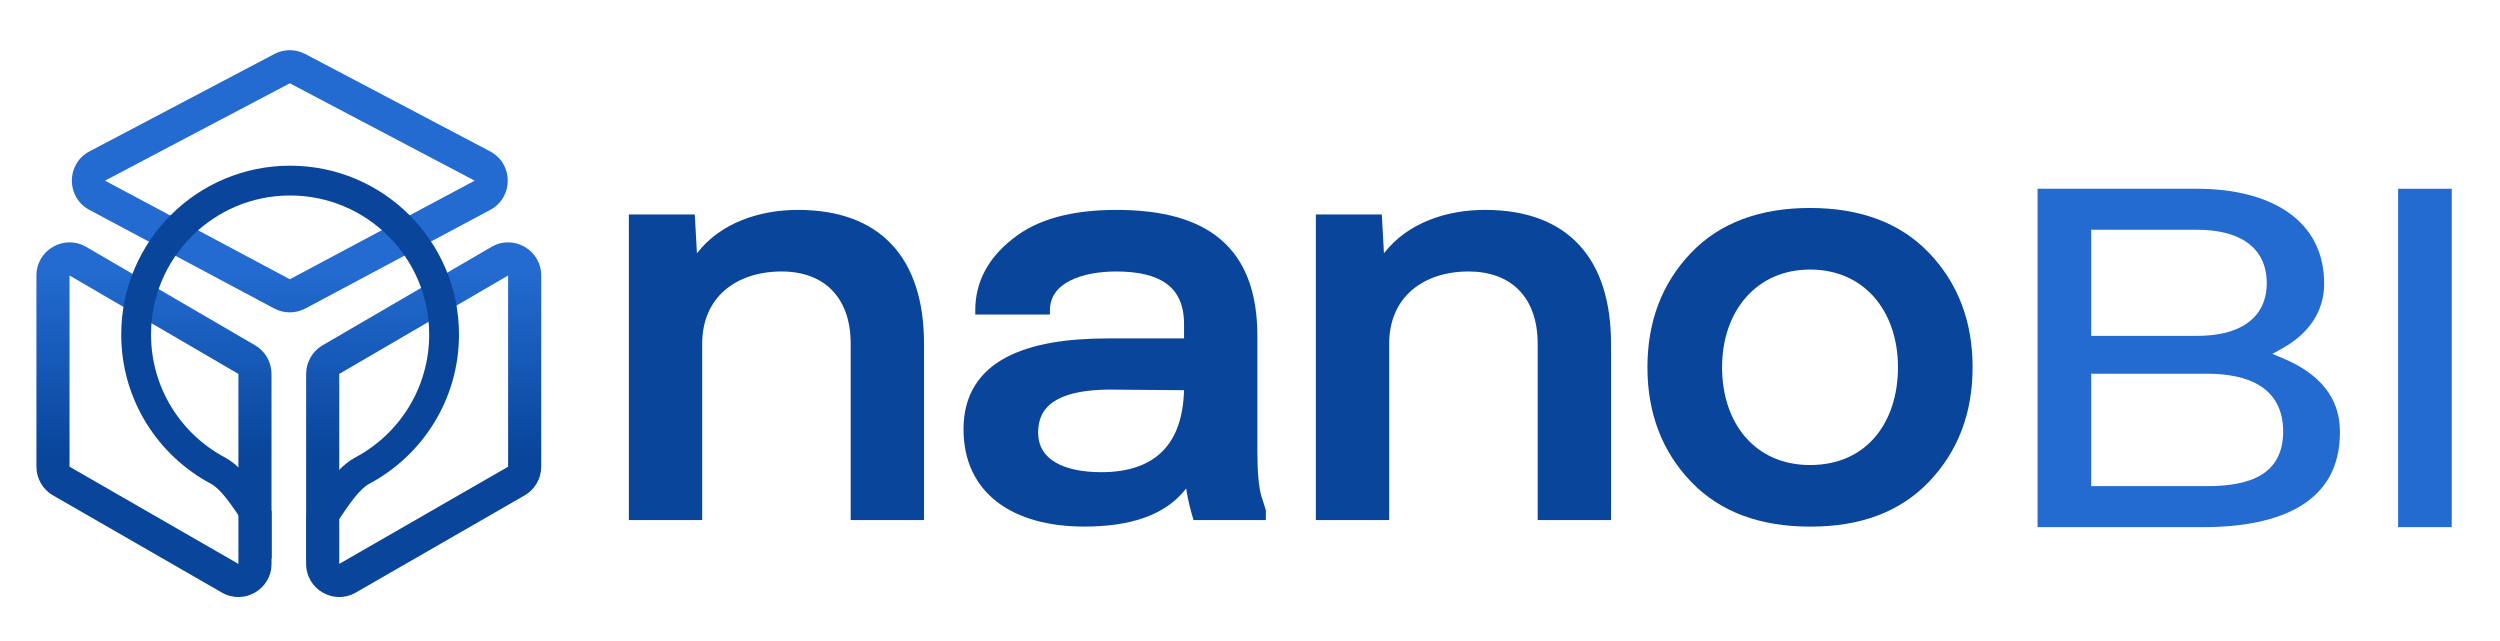 <svg xmlns="http://www.w3.org/2000/svg" width="152" height="39" viewBox="0 0 152 39" fill="none"><path fill-rule="evenodd" clip-rule="evenodd" d="M16.682 3.283C17.269 2.973 17.971 2.973 18.558 3.283L29.797 9.203C31.226 9.956 31.231 12 29.806 12.761L18.568 18.755C17.976 19.07 17.265 19.07 16.673 18.755L5.434 12.761C4.009 12 4.014 9.956 5.444 9.203L16.682 3.283ZM28.859 10.984L17.62 5.064L6.382 10.984L17.62 16.978L28.859 10.984Z" fill="url(#paint0_linear_732_66607)"></path><path fill-rule="evenodd" clip-rule="evenodd" d="M32.906 16.75C32.906 15.197 31.222 14.229 29.88 15.011L19.613 20.994C18.994 21.355 18.613 22.017 18.613 22.733V34.285C18.613 35.833 20.288 36.802 21.63 36.029L31.897 30.12C32.522 29.761 32.906 29.096 32.906 28.376V16.75ZM20.626 22.733L30.893 16.75V28.376L20.626 34.285L20.626 22.733Z" fill="url(#paint1_linear_732_66607)"></path><path fill-rule="evenodd" clip-rule="evenodd" d="M2.215 16.75C2.215 15.197 3.9 14.229 5.242 15.011L15.509 20.994C16.128 21.355 16.508 22.017 16.508 22.733V34.285C16.508 35.833 14.833 36.802 13.491 36.029L3.224 30.12C2.6 29.761 2.215 29.096 2.215 28.376V16.75ZM14.495 22.733L4.228 16.75V28.376L14.495 34.285L14.495 22.733Z" fill="url(#paint2_linear_732_66607)"></path><path d="M9.183 20.342C9.183 15.672 12.969 11.886 17.639 11.886C22.308 11.886 26.094 15.672 26.094 20.342C26.094 23.576 24.279 26.389 21.603 27.812C20.848 28.214 20.267 28.938 19.887 29.448C19.597 29.838 19.285 30.302 19.001 30.726C18.883 30.902 18.77 31.07 18.665 31.224C18.652 31.242 18.64 31.261 18.627 31.279V34.087C19.284 33.557 19.923 32.605 20.537 31.688C21.207 30.69 21.849 29.734 22.454 29.412C25.697 27.686 27.906 24.272 27.906 20.342C27.906 14.671 23.309 10.074 17.639 10.074C11.968 10.074 7.371 14.671 7.371 20.342C7.371 24.272 9.58 27.686 12.823 29.412C13.428 29.734 14.07 30.69 14.739 31.688C15.312 32.541 15.904 33.425 16.513 33.971V31.078C16.437 30.966 16.358 30.848 16.276 30.726C15.992 30.302 15.68 29.838 15.389 29.448C15.01 28.938 14.428 28.214 13.674 27.812C10.998 26.389 9.183 23.576 9.183 20.342Z" fill="#08459B"></path><path fill-rule="evenodd" clip-rule="evenodd" d="M102.811 15.378C101.057 17.213 100.164 19.537 100.164 22.331C100.164 25.126 101.057 27.449 102.811 29.284C104.573 31.129 107.024 32.018 110.049 32.018H110.089C113.115 32.018 115.526 31.129 117.288 29.284C119.041 27.449 119.934 25.126 119.934 22.331C119.934 19.537 119.041 17.213 117.288 15.378C115.525 13.533 113.074 12.645 110.049 12.645C107.024 12.645 104.573 13.533 102.811 15.378ZM110.049 16.389C111.707 16.389 113.037 17.025 113.955 18.075C114.876 19.128 115.397 20.615 115.397 22.331C115.397 24.012 114.914 25.499 114.012 26.561C113.115 27.618 111.787 28.274 110.049 28.274C108.39 28.274 107.061 27.647 106.143 26.602C105.223 25.554 104.702 24.068 104.702 22.331C104.702 20.616 105.231 19.129 106.158 18.076C107.082 17.024 108.412 16.389 110.049 16.389Z" fill="#08459B"></path><path d="M84.013 13.039H80.004V31.62H84.462V20.901C84.462 19.479 84.981 18.388 85.831 17.651C86.684 16.909 87.891 16.506 89.294 16.506C90.573 16.506 91.615 16.896 92.338 17.623C93.06 18.351 93.491 19.443 93.491 20.901V31.62H97.95V20.901C97.95 18.325 97.305 16.282 96.004 14.883C94.701 13.481 92.773 12.762 90.286 12.762C87.975 12.762 85.59 13.527 84.144 15.4L84.013 13.039Z" fill="#08459B"></path><path fill-rule="evenodd" clip-rule="evenodd" d="M67.356 20.576H71.99V19.711C71.99 18.522 71.598 17.741 70.921 17.247C70.228 16.742 69.2 16.506 67.872 16.506C66.822 16.506 65.795 16.682 65.04 17.073C64.295 17.46 63.834 18.041 63.834 18.878V19.124H59.296V18.878C59.296 17.167 60.053 15.711 61.571 14.521C63.059 13.322 65.186 12.762 67.872 12.762C70.555 12.762 72.707 13.291 74.189 14.535C75.68 15.786 76.448 17.721 76.448 20.425V27.407C76.448 28.668 76.528 29.552 76.677 30.115L76.964 31.018V31.62H72.569L72.516 31.445C72.427 31.146 72.215 30.392 72.119 29.698L71.947 29.907C70.729 31.335 68.698 32.016 65.928 32.016C63.773 32.016 61.938 31.523 60.637 30.528C59.327 29.526 58.582 28.033 58.582 26.098C58.582 25.047 58.825 24.166 59.277 23.437C59.728 22.709 60.38 22.149 61.177 21.726C62.763 20.884 64.944 20.576 67.356 20.576ZM64.295 24.281C65.049 23.874 66.12 23.706 67.358 23.686L71.987 23.724C71.948 25.366 71.505 26.584 70.715 27.4C69.888 28.255 68.643 28.709 66.96 28.709C65.85 28.709 64.878 28.523 64.192 28.127C63.521 27.739 63.12 27.152 63.12 26.296C63.12 25.789 63.234 25.387 63.432 25.064C63.631 24.74 63.921 24.483 64.295 24.281Z" fill="#08459B"></path><path fill-rule="evenodd" clip-rule="evenodd" d="M42.243 13.039H38.234V31.62H42.693V20.901C42.693 19.479 43.212 18.388 44.061 17.651C44.914 16.909 46.122 16.506 47.525 16.506C48.803 16.506 49.846 16.896 50.568 17.623C51.291 18.351 51.722 19.443 51.722 20.901V31.62H56.18V20.901C56.18 18.325 55.536 16.282 54.235 14.883C52.931 13.481 51.003 12.762 48.516 12.762C46.206 12.762 43.82 13.527 42.374 15.4L42.243 13.039Z" fill="#08459B"></path><path d="M145.805 11.477H149.065V32.05H145.805V11.477Z" fill="#236BD0"></path><path fill-rule="evenodd" clip-rule="evenodd" d="M133.959 32.05H123.883V11.477H133.575C135.894 11.477 137.834 11.986 139.185 12.956C140.523 13.915 141.309 15.341 141.309 17.253C141.309 18.915 140.398 20.275 138.752 21.189L138.16 21.518L138.785 21.778C139.903 22.244 140.772 22.839 141.361 23.576C141.946 24.307 142.269 25.194 142.269 26.274C142.269 28.427 141.366 29.847 139.905 30.746C138.42 31.66 136.332 32.05 133.959 32.05ZM127.143 13.969V20.421H133.575C134.838 20.421 135.895 20.176 136.644 19.64C137.411 19.093 137.818 18.269 137.818 17.214C137.818 16.099 137.38 15.265 136.597 14.723C135.834 14.195 134.778 13.969 133.575 13.969H127.143ZM127.143 22.722V29.558H134.151C135.55 29.558 136.712 29.366 137.532 28.844C138.382 28.303 138.816 27.439 138.816 26.236C138.816 24.926 138.298 24.019 137.417 23.459C136.561 22.916 135.402 22.722 134.151 22.722H127.143Z" fill="#236BD0"></path><defs><linearGradient id="paint0_linear_732_66607" x1="17.569" y1="16.529" x2="17.569" y2="27.873" gradientUnits="userSpaceOnUse"><stop stop-color="#236BD0"></stop><stop offset="0.999" stop-color="#08459B"></stop></linearGradient><linearGradient id="paint1_linear_732_66607" x1="17.569" y1="16.529" x2="17.569" y2="27.873" gradientUnits="userSpaceOnUse"><stop stop-color="#236BD0"></stop><stop offset="0.999" stop-color="#08459B"></stop></linearGradient><linearGradient id="paint2_linear_732_66607" x1="17.569" y1="16.529" x2="17.569" y2="27.873" gradientUnits="userSpaceOnUse"><stop stop-color="#236BD0"></stop><stop offset="0.999" stop-color="#08459B"></stop></linearGradient></defs></svg>